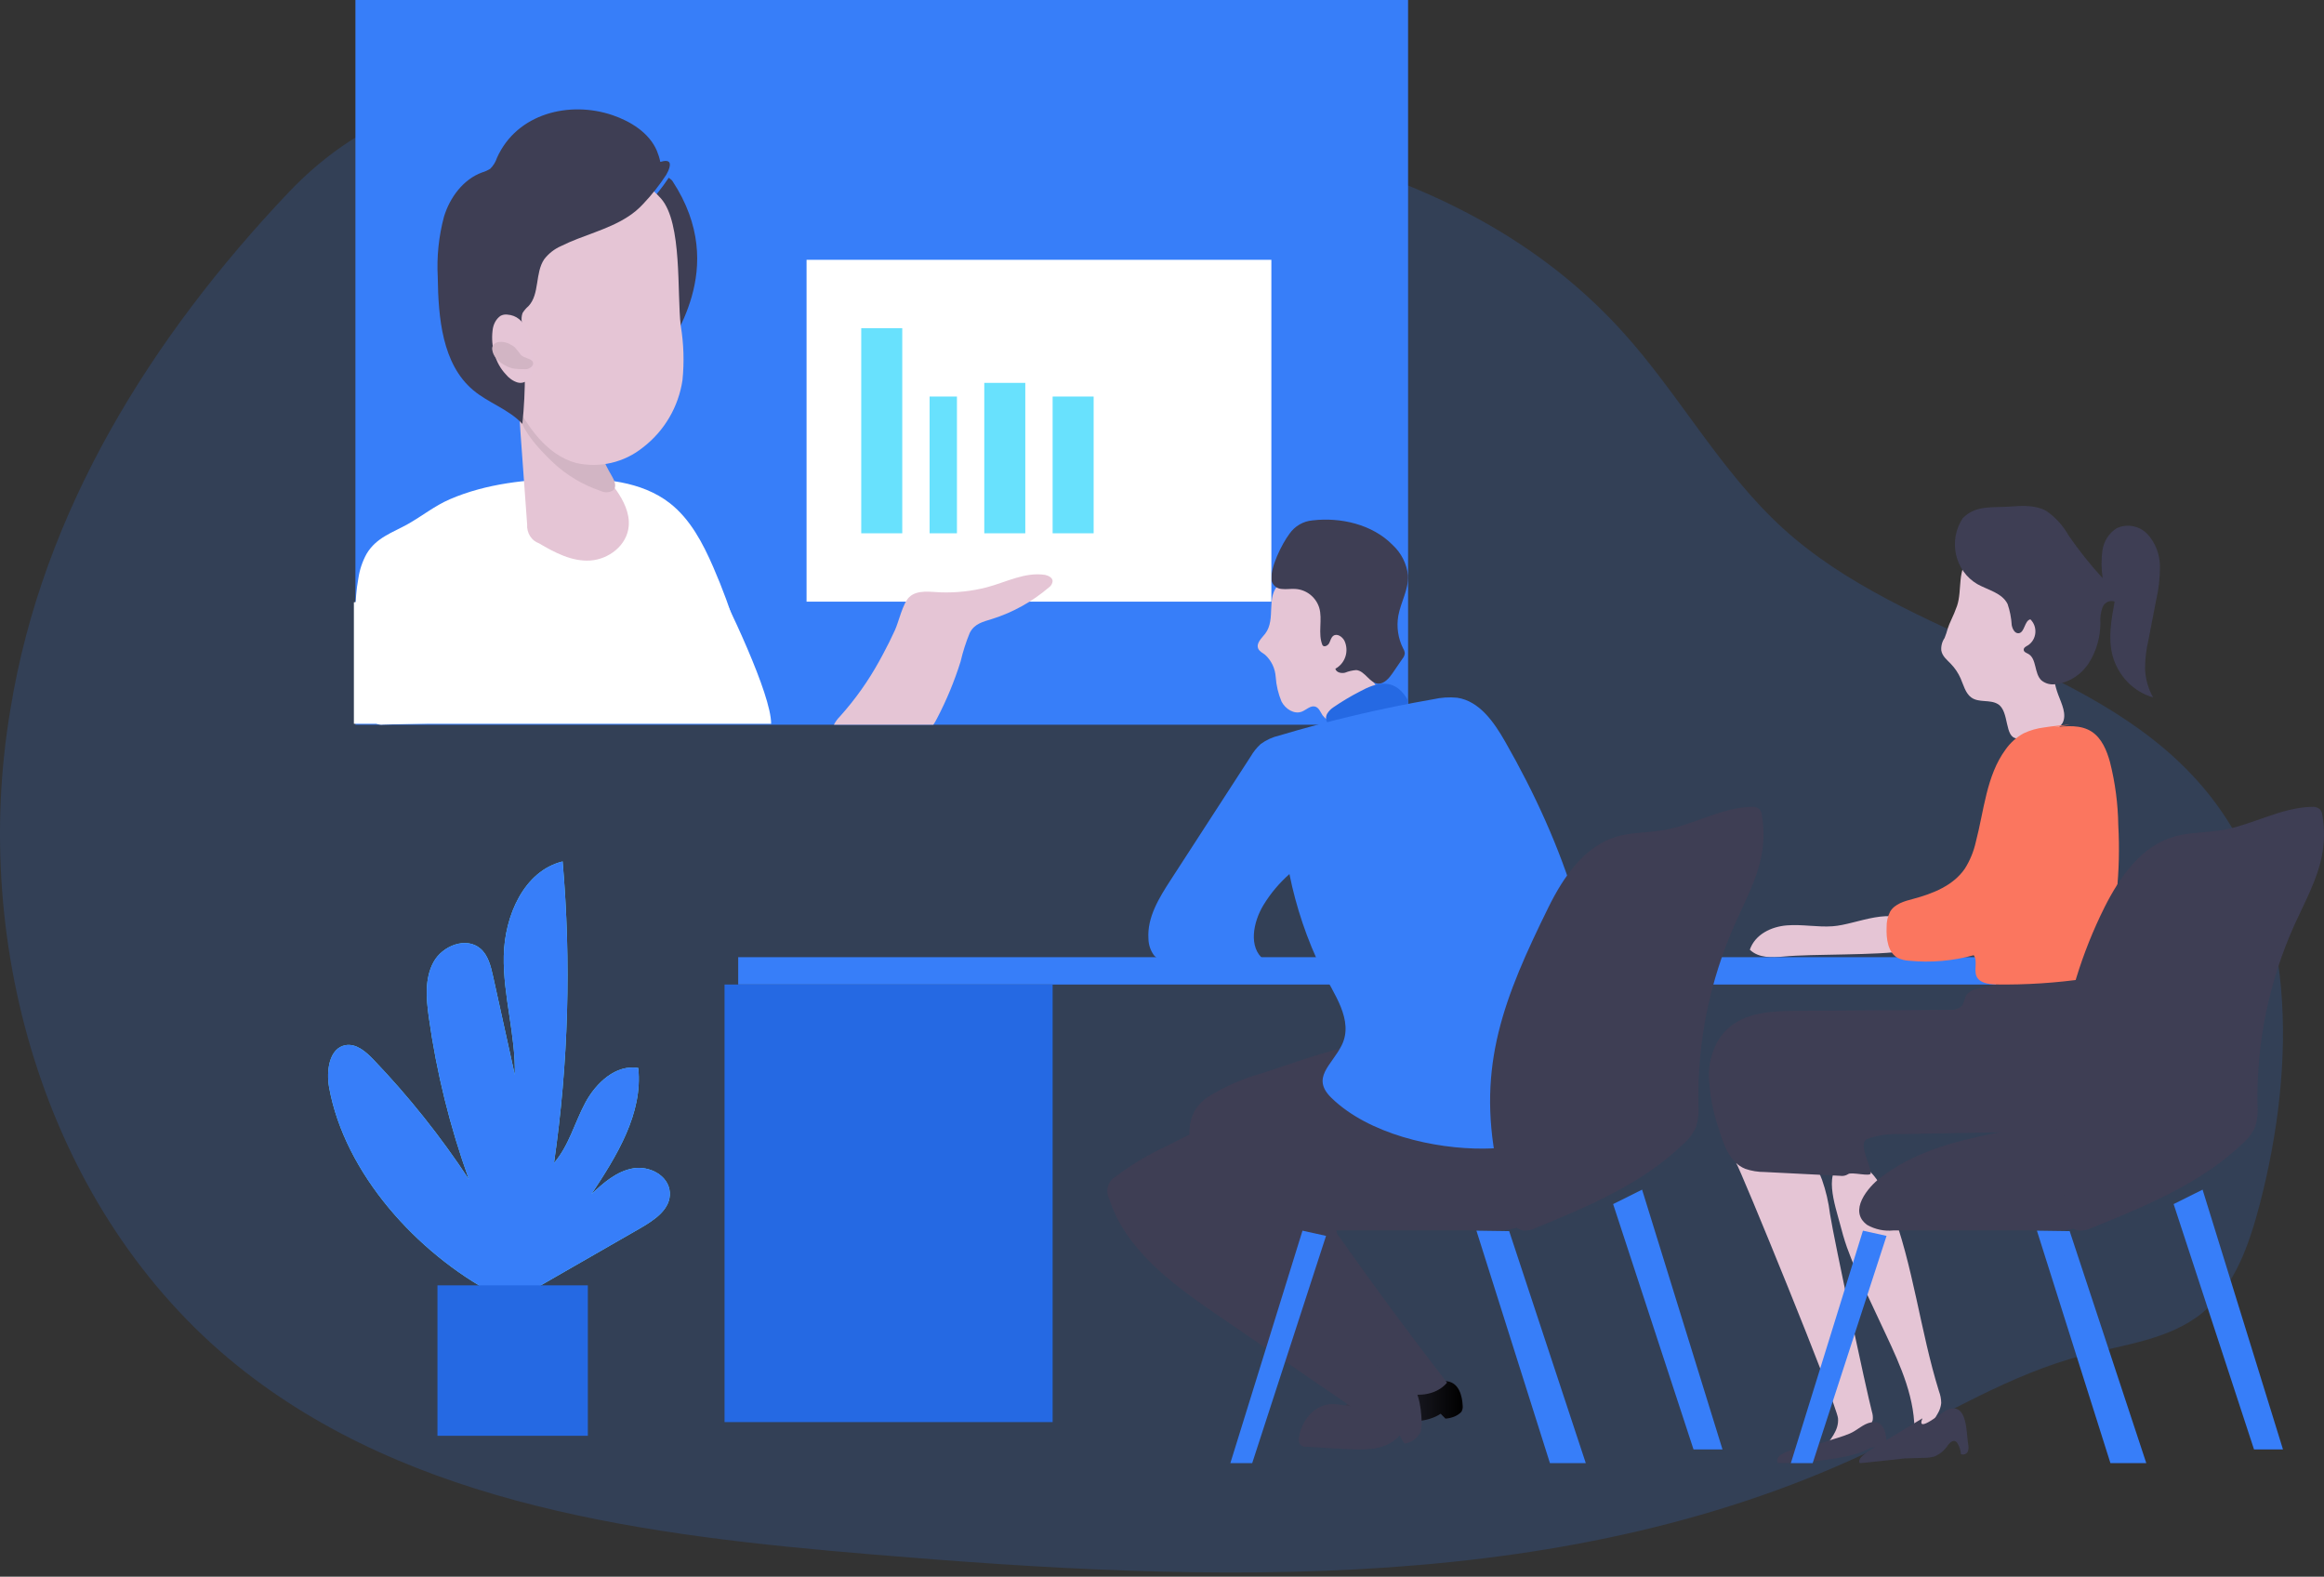 <?xml version="1.0" encoding="utf-8"?>
<svg width="230" height="156" viewBox="0 0 230 156" fill="none" xmlns="http://www.w3.org/2000/svg">
<rect x="0" y="0" width="230" height="156" fill="#333333" stroke="none"/>
<g clip-path="url(#clip0)">
<path opacity="0.18" d="M1.033 70.17C-2.984 93.824 4.763 119.961 23.402 135.057C40.708 149.045 64.188 151.957 86.341 153.802C120.023 156.625 155.495 157.943 185.915 143.182C192.562 139.966 198.958 135.977 206.109 134.108C210.201 133.03 214.627 132.573 217.913 129.937C221.199 127.301 222.59 123.136 223.654 119.112C227.209 105.399 227.402 89.513 218.521 78.488C208.085 65.531 188.826 63.486 176.507 52.322C170.257 46.651 166.188 38.983 160.511 32.745C142.807 13.256 113.533 11.001 87.265 10.075C66.001 9.337 44.058 2.677 28.524 19.073C15.03 33.313 4.219 50.494 1.033 70.17Z" fill="#377EF9"/>
<path d="M144.757 139.074C144.783 139.284 144.74 139.495 144.631 139.69C144.452 139.88 144.218 140.038 143.945 140.154C143.672 140.27 143.367 140.341 143.052 140.361L142.577 139.879C141.34 140.715 139.464 140.738 137.777 140.692C136.3 140.655 134.829 140.6 133.339 140.545C133.216 140.553 133.092 140.542 132.975 140.511C132.859 140.48 132.754 140.43 132.667 140.366C132.584 140.246 132.566 140.108 132.617 139.98C132.761 139.476 133.118 139.017 133.638 138.667C134.159 138.317 134.816 138.093 135.52 138.026C136.649 137.939 137.809 138.274 138.918 138.095C140.364 137.861 141.423 136.67 142.932 136.647C144.44 136.624 144.719 138.233 144.757 139.074Z" fill="#3E3E54"/>
<path d="M144.757 139.074C144.783 139.284 144.74 139.495 144.631 139.69C144.452 139.88 144.218 140.038 143.945 140.154C143.672 140.27 143.367 140.341 143.052 140.361L142.577 139.879C141.34 140.715 139.464 140.738 137.777 140.692C136.3 140.655 134.829 140.6 133.339 140.545C133.216 140.553 133.092 140.542 132.975 140.511C132.859 140.48 132.754 140.43 132.667 140.366C132.584 140.246 132.566 140.108 132.617 139.98C132.761 139.476 133.118 139.017 133.638 138.667C134.159 138.317 134.816 138.093 135.52 138.026C136.649 137.939 137.809 138.274 138.918 138.095C140.364 137.861 141.423 136.67 142.932 136.647C144.44 136.624 144.719 138.233 144.757 139.074Z" fill="url(#paint0_linear)"/>
<path d="M124.952 106.172C123.067 106.685 121.263 107.47 119.596 108.503C119.116 108.815 118.699 109.217 118.366 109.687C117.928 110.406 117.7 111.237 117.71 112.083C117.576 116.663 120.948 120.474 124.093 123.74L134.458 134.48C135.654 135.722 136.901 136.994 138.486 137.633C140.07 138.272 142.095 138.124 143.21 136.805C139.569 132.103 136.033 127.318 132.601 122.45C132.459 122.302 132.354 122.122 132.295 121.924C132.235 121.727 132.223 121.517 132.259 121.314C132.45 120.776 133.176 120.722 133.739 120.799C136.517 121 139.301 120.513 141.854 119.379C144.408 118.246 146.655 116.5 148.404 114.29C149.524 112.847 150.446 111.036 150.104 109.225C149.802 107.622 148.56 106.373 147.237 105.45C140.018 100.403 132.357 103.758 124.952 106.172Z" fill="#3E3E54"/>
<path d="M124.946 106.183C123.061 106.698 121.258 107.483 119.59 108.516C119.11 108.828 118.693 109.23 118.36 109.7C117.927 110.41 117.702 111.232 117.71 112.068C117.571 116.65 120.948 120.463 124.093 123.73L134.456 134.475C135.657 135.712 136.898 136.985 138.482 137.631C140.066 138.276 142.097 138.122 143.205 136.802C139.573 132.089 136.04 127.302 132.605 122.44C132.462 122.292 132.356 122.112 132.296 121.914C132.235 121.717 132.222 121.507 132.256 121.303C132.448 120.764 133.179 120.741 133.736 120.788C136.514 120.99 139.298 120.504 141.851 119.37C144.405 118.236 146.651 116.488 148.399 114.276C149.518 112.826 150.447 111.014 150.104 109.209C149.797 107.598 148.555 106.349 147.203 105.432C140.008 100.406 132.373 103.768 124.946 106.183Z" fill="url(#paint1_linear)"/>
<path d="M129.329 121.205C130.112 121.645 131.007 121.833 131.895 121.743H147.626C148.634 121.813 149.646 121.664 150.595 121.305C151.378 120.876 152.083 120.31 152.678 119.633C155.464 116.852 158.515 114.365 161.786 112.21C162.01 112.095 162.192 111.909 162.303 111.678C162.345 111.555 162.361 111.424 162.349 111.294C162.252 109.521 160.393 108.298 158.661 108.239C156.93 108.179 155.278 108.93 153.638 109.509C146.026 112.216 137.097 111.56 130.653 116.53C129.433 117.446 127.39 119.822 129.329 121.205Z" fill="#3E3E54"/>
<path d="M129.329 121.205C130.112 121.645 131.007 121.833 131.895 121.743H147.626C148.634 121.813 149.646 121.664 150.595 121.305C151.378 120.876 152.083 120.31 152.678 119.633C155.464 116.852 158.515 114.365 161.786 112.21C162.01 112.095 162.192 111.909 162.303 111.678C162.345 111.555 162.361 111.424 162.349 111.294C162.252 109.521 160.393 108.298 158.661 108.239C156.93 108.179 155.278 108.93 153.638 109.509C146.026 112.216 137.097 111.56 130.653 116.53C129.433 117.446 127.39 119.822 129.329 121.205Z" fill="url(#paint2_linear)"/>
<path d="M171.824 115.08C172.118 115.362 181.791 138.989 181.904 140.333C182.006 141.533 181.111 142.476 180.414 143.412C181.315 143.238 184.227 141.923 184.885 141.245C185.102 141.052 185.26 140.795 185.338 140.507C185.373 140.228 185.346 139.945 185.259 139.679C184.692 137.495 181.559 122.923 181.111 120.115C180.97 118.954 180.704 117.814 180.318 116.718C179.928 115.612 179.194 114.679 178.238 114.071C177.757 113.778 177.208 113.631 176.653 113.648C176.098 113.665 175.558 113.845 175.093 114.167C174.481 114.131 172.402 114.852 171.824 115.08Z" fill="#E5C5D5"/>
<path d="M187.118 119.388C189.36 125.21 190.032 131.671 191.899 137.666C192.038 138.03 192.112 138.422 192.118 138.819C192.081 139.181 191.968 139.528 191.789 139.829C191.246 140.844 190.427 141.628 189.459 142.059C189.621 138.473 188.098 135.143 186.623 131.999L184.663 127.815C183.963 126.39 183.337 124.919 182.786 123.41C182.515 122.639 182.291 121.844 182.087 121.049C181.655 119.388 180.252 115.485 182.697 115.037C184.923 114.648 186.367 117.439 187.118 119.388Z" fill="url(#paint3_linear)"/>
<path d="M181.388 91.645C179.878 91.759 178.362 91.434 176.829 91.56C175.296 91.687 173.701 92.444 173.176 93.965C174.037 94.8 175.353 94.758 176.516 94.644C179.365 94.362 185.759 94.554 188.614 94.073C189.754 93.887 187.36 93.111 188.392 92.618C188.622 92.538 188.832 92.405 189.008 92.229C189.184 92.054 189.322 91.84 189.412 91.603C187.309 89.516 183.816 91.47 181.388 91.645Z" fill="url(#paint4_linear)"/>
<path d="M209.179 94.706L209.679 106.351C209.734 107.548 209.765 108.814 209.124 109.82C207.99 111.648 205.356 111.896 203.124 111.937L188.039 112.208C186.945 112.158 185.852 112.318 184.825 112.677C183.831 113.099 185.081 115.047 185.142 116.082C185.142 116.47 183.203 115.909 182.898 116.175C182.665 116.326 182.378 116.384 182.1 116.337L174.642 115.961C173.985 115.964 173.333 115.856 172.715 115.643C171.221 115.03 170.618 113.365 170.166 111.885C169.546 110.137 169.193 108.315 169.118 106.473C169.118 104.634 169.788 102.714 171.276 101.535C173.063 100.112 175.599 100.025 177.929 100.014L192.85 99.915C193.075 99.942 193.304 99.925 193.522 99.866C193.74 99.806 193.943 99.705 194.118 99.569C194.423 99.239 194.392 98.73 194.661 98.377C194.967 98.054 195.388 97.849 195.844 97.799L204.228 96.036C205.098 95.789 206.014 95.73 206.911 95.862C207.355 95.937 207.762 96.147 208.07 96.46C208.377 96.772 208.57 97.171 208.618 97.597" fill="#3E3E54"/>
<path d="M126.191 107.97L115.283 113.484C113.578 114.271 111.963 115.242 110.463 116.378C110.083 116.582 109.798 116.927 109.667 117.341C109.536 117.755 109.57 118.204 109.762 118.593C111.419 123.732 116.134 127.13 120.555 130.159L125.902 133.821L134.794 139.909C135.443 140.354 136.173 140.817 136.943 140.682C138.061 140.495 138.623 139.094 138.345 137.981C138.067 136.868 137.221 136.018 136.41 135.221L128.167 127.095C126.203 125.161 124.204 123.181 122.953 120.72C128.879 118.376 135.35 117.954 141.566 116.566C143.075 116.328 144.512 115.751 145.772 114.878C146.971 113.935 147.776 112.324 147.359 110.841C146.946 109.744 146.168 108.826 145.158 108.246C143.627 107.13 141.824 106.458 139.944 106.3C138.681 106.23 137.424 106.488 136.167 106.418C135.049 106.353 134.273 105.726 133.27 105.574C130.994 105.228 128.149 106.98 126.191 107.97Z" fill="#3E3E54"/>
<path d="M197.529 94.706H73.059V97.412H197.529V94.706Z" fill="#377EF9"/>
<path d="M139.353 0H35.176V71.706H139.353V0Z" fill="#377EF9"/>
<path d="M65.978 35.177C65.428 34.577 67.52 34.961 67.187 34.241C65.452 30.775 64.944 26.787 63.106 23.375C62.816 22.841 62.501 22.326 62.235 21.786C62.832 21.422 63.377 20.98 63.856 20.473C64.718 19.583 65.497 18.618 66.184 17.588C66.286 17.69 66.456 17.762 66.552 17.912C72.363 26.763 66.008 33.815 65.978 35.177Z" fill="#3E3E54"/>
<path d="M56.057 47.36C59.632 47.301 63.467 47.587 66.293 49.786C68.319 51.369 69.56 53.743 70.587 56.105C72.425 60.328 73.769 64.751 74.591 69.284C74.673 69.726 76.094 70.593 75.694 70.797C75.555 70.867 73.483 71.053 73.326 71.059C61.355 71.431 49.889 71.326 37.929 71.693C37.671 71.732 37.407 71.683 37.181 71.553C36.979 71.363 36.851 71.108 36.821 70.832C35.712 66.346 34.645 61.731 35.469 57.205C35.594 56.359 35.869 55.544 36.281 54.796C37.245 53.178 38.84 52.707 40.378 51.846C41.788 51.049 43.007 50.054 44.51 49.402C48.13 47.837 52.152 47.424 56.057 47.36Z" fill="white"/>
<path d="M51.802 38.053C51.285 39.536 51.391 41.178 51.508 42.759L52.169 51.879C52.142 52.29 52.242 52.698 52.454 53.038C52.666 53.378 52.977 53.63 53.335 53.752C54.913 54.688 56.618 55.576 58.413 55.46C60.207 55.345 62.057 53.995 62.224 52.043C62.329 50.754 61.712 49.532 60.996 48.505C60.279 47.477 59.429 46.529 58.952 45.349C58.168 43.397 58.513 41.16 58.363 39.038C58.342 38.015 58.048 37.022 57.518 36.18C55.902 33.93 52.569 35.864 51.802 38.053Z" fill="url(#paint5_linear)"/>
<path d="M54.741 45.768C56.07 47.019 57.674 47.975 59.437 48.568C59.631 48.667 59.849 48.715 60.069 48.705C60.289 48.695 60.502 48.628 60.685 48.511C61.086 48.136 60.797 47.499 60.514 47.03C59.785 45.809 59.26 44.488 58.958 43.113C58.88 42.439 58.627 41.795 58.222 41.238C57.982 40.999 57.702 40.799 57.394 40.645C56.081 39.92 52.54 38.145 51.555 40.182C50.74 41.826 53.617 44.712 54.741 45.768Z" fill="#D2B5C4"/>
<path d="M125.22 62.689C124.864 63.147 124.301 63.633 124.519 64.167C124.64 64.455 124.956 64.596 125.202 64.784C125.82 65.346 126.198 66.134 126.253 66.978C126.311 67.814 126.505 68.635 126.827 69.407C127.206 70.146 128.078 70.709 128.842 70.41C129.295 70.228 129.714 69.765 130.179 69.917C130.535 70.034 130.684 70.457 130.891 70.774C131.176 71.139 131.556 71.415 131.988 71.568C132.419 71.722 132.885 71.747 133.33 71.642C134.217 71.417 135.053 71.019 135.792 70.469C136.118 70.297 136.388 70.032 136.567 69.706C136.674 69.397 136.674 69.059 136.567 68.75C136.309 67.793 135.586 67.054 134.983 66.268C133.865 64.805 133.114 63.085 132.796 61.257C132.578 59.984 132.521 58.558 131.648 57.643C130.449 56.399 127.854 56.669 126.614 57.796C125.225 58.993 126.327 61.234 125.22 62.689Z" fill="url(#paint6_linear)"/>
<path d="M125.841 57.455C125.901 57.68 126.029 57.88 126.208 58.026C126.387 58.173 126.607 58.259 126.837 58.272C127.294 58.331 127.756 58.236 128.213 58.272C128.742 58.308 129.248 58.503 129.666 58.832C130.083 59.161 130.394 59.609 130.557 60.119C130.914 61.302 130.398 62.687 130.885 63.842C131.049 64.066 131.418 63.883 131.547 63.634C131.675 63.386 131.728 63.078 131.951 62.912C132.32 62.64 132.847 62.989 133.058 63.404C133.285 63.894 133.319 64.453 133.151 64.967C132.983 65.481 132.627 65.91 132.156 66.167C132.249 66.54 132.742 66.647 133.111 66.558C133.466 66.415 133.842 66.327 134.224 66.298C135.096 66.375 135.542 67.606 136.414 67.647C137 67.647 137.463 67.115 137.809 66.617L138.81 65.155C138.932 65.012 139.007 64.834 139.027 64.646C139.015 64.476 138.961 64.311 138.869 64.167C138.362 63.166 138.193 62.025 138.388 60.918C138.635 59.568 139.414 58.313 139.349 56.94C139.22 55.781 138.679 54.708 137.826 53.922C135.829 51.88 132.671 51.158 129.895 51.489C129.44 51.528 129 51.667 128.605 51.898C128.211 52.128 127.871 52.443 127.61 52.821C126.86 53.821 125.665 56.206 125.841 57.455Z" fill="#3E3E54"/>
<path d="M134.547 68.436C133.658 68.895 132.801 69.407 131.982 69.969C131.727 70.132 131.514 70.347 131.36 70.596C131.278 70.733 131.235 70.887 131.235 71.043C131.235 71.2 131.278 71.353 131.36 71.49C131.645 71.868 132.182 71.671 132.594 71.49C134.485 70.57 136.593 70.309 138.615 70.128C138.758 70.135 138.899 70.105 139.025 70.041C139.15 69.978 139.253 69.882 139.323 69.766C139.359 69.633 139.362 69.493 139.334 69.358C139.305 69.223 139.245 69.096 139.158 68.984C137.889 67.053 136.193 67.532 134.547 68.436Z" fill="#2569E3"/>
<path d="M130.839 96.009C129.361 92.986 128.277 89.784 127.611 86.483C126.609 87.367 125.745 88.396 125.047 89.538C124.018 91.231 123.524 93.741 125.088 94.949C122.291 95.807 119.337 96.01 116.451 95.541C115.627 95.482 114.848 95.139 114.246 94.57C113.87 94.082 113.663 93.483 113.658 92.865C113.522 90.763 114.71 88.833 115.857 87.069L123.777 74.849C124.043 74.388 124.378 73.971 124.771 73.612C125.323 73.209 125.951 72.923 126.617 72.771C131.625 71.274 136.716 70.076 141.863 69.183C142.635 69.008 143.429 68.958 144.215 69.035C146.414 69.361 147.861 71.451 148.966 73.387C154.764 83.511 158.874 95.002 158.227 106.672C158.218 107.302 158.119 107.928 157.933 108.531C157.552 109.437 156.932 110.222 156.14 110.798C153.553 112.853 150.148 113.616 146.855 113.646C141.94 113.693 135.454 112.201 131.785 108.643C129.71 106.636 131.785 105.422 132.779 103.433C134.031 100.929 131.95 98.282 130.839 96.009Z" fill="#377EF9"/>
<path d="M148.112 115.158C146.172 105.405 148.851 98.697 153.245 89.771C154.723 86.772 156.801 83.715 160.006 82.774C161.489 82.335 163.071 82.404 164.596 82.144C167.563 81.641 170.294 79.914 173.302 79.833C173.447 79.814 173.594 79.824 173.735 79.863C173.876 79.901 174.008 79.968 174.122 80.058C174.274 80.237 174.363 80.46 174.376 80.694C174.595 82.003 174.579 83.341 174.33 84.646C173.88 87.038 172.685 89.21 171.697 91.435C169.208 97.039 167.974 103.121 168.083 109.253C168.153 110.002 168.078 110.757 167.864 111.478C167.566 112.145 167.124 112.737 166.57 113.211C162.529 117.117 157.205 119.347 152.009 121.491C151.626 121.687 151.198 121.781 150.768 121.762C150.488 121.695 150.226 121.572 149.995 121.4C149.765 121.228 149.572 121.011 149.428 120.763C148.27 119.125 147.797 117.099 148.112 115.118" fill="#3E3E54"/>
<path d="M148.112 115.158C146.172 105.405 148.851 98.697 153.245 89.771C154.723 86.772 156.801 83.715 160.006 82.774C161.489 82.335 163.071 82.404 164.596 82.144C167.563 81.641 170.294 79.914 173.302 79.833C173.447 79.814 173.594 79.824 173.735 79.863C173.876 79.901 174.008 79.968 174.122 80.058C174.274 80.237 174.363 80.46 174.376 80.694C174.595 82.003 174.579 83.341 174.33 84.646C173.88 87.038 172.685 89.21 171.697 91.435C169.208 97.039 167.974 103.121 168.083 109.253C168.153 110.002 168.078 110.757 167.864 111.478C167.566 112.145 167.124 112.737 166.57 113.211C162.529 117.117 157.205 119.347 152.009 121.491C151.626 121.687 151.198 121.781 150.768 121.762C150.488 121.695 150.226 121.572 149.995 121.4C149.765 121.228 149.572 121.011 149.428 120.763C148.27 119.125 147.797 117.099 148.112 115.118" fill="url(#paint7_linear)"/>
<path d="M128.904 121.765L121.765 144.765H123.928L131.235 122.281L128.904 121.765Z" fill="#377EF9"/>
<path d="M146.118 121.765L153.393 144.765H156.941L149.359 121.811L146.118 121.765Z" fill="#377EF9"/>
<path d="M162.513 117.706L170.471 143.412H167.604L159.647 119.135L162.513 117.706Z" fill="#377EF9"/>
<path d="M67.374 32.236C67.668 34.011 67.725 35.818 67.544 37.608C67.151 40.251 65.751 42.639 63.637 44.266C62.72 45.006 61.648 45.53 60.501 45.797C59.354 46.064 58.162 46.068 57.014 45.809C54.036 44.986 52.153 42.15 50.718 39.364C49.139 36.315 47.789 33.059 47.437 29.608C47.085 26.157 47.82 22.529 50.026 19.889C50.964 18.765 52.133 17.858 53.452 17.227C54.771 16.597 56.21 16.259 57.67 16.237C59.131 16.214 60.58 16.507 61.918 17.096C63.256 17.686 64.451 18.557 65.424 19.651C67.544 22.072 66.985 29.035 67.374 32.236Z" fill="url(#paint8_linear)"/>
<path d="M65.937 17.293C65.267 18.318 64.508 19.278 63.668 20.162C63.207 20.667 62.681 21.106 62.105 21.468C60.105 22.756 57.621 23.293 55.522 24.348C54.87 24.633 54.299 25.08 53.86 25.648C52.933 27.014 53.428 29.101 52.297 30.294C52.07 30.489 51.873 30.718 51.714 30.974C51.611 31.273 51.588 31.594 51.65 31.904C52.03 35.238 52.045 38.604 51.697 41.941C50.344 40.486 48.338 39.878 46.821 38.596C43.766 36.025 43.375 31.439 43.323 27.402C43.213 25.393 43.422 23.379 43.941 21.438C44.524 19.524 45.853 17.741 47.708 17.061C47.993 16.979 48.266 16.857 48.518 16.697C48.822 16.397 49.05 16.027 49.183 15.618C51.16 11.198 56.385 9.952 60.624 11.395C62.374 11.992 64.24 13.113 65.01 14.92C65.157 15.273 65.271 15.641 65.348 16.017C65.785 15.886 66.135 15.874 66.252 16.089C66.368 16.303 66.24 16.775 65.937 17.293Z" fill="#3E3E54"/>
<path d="M125.824 25.706H79.823V59.529H125.824V25.706Z" fill="white"/>
<path d="M104.176 57.496C104.162 57.627 104.12 57.753 104.053 57.863C103.985 57.974 103.895 58.067 103.788 58.135C102.142 59.537 100.253 60.587 98.226 61.228C97.278 61.528 96.453 61.688 95.973 62.621C95.596 63.536 95.294 64.482 95.068 65.451C94.459 67.394 93.68 69.274 92.743 71.067C92.627 71.29 92.506 71.514 92.372 71.706H82.529C82.687 71.396 82.892 71.115 83.136 70.875C84.621 69.224 85.919 67.397 87.004 65.432C87.138 65.195 87.266 64.959 87.393 64.716C87.812 63.943 88.201 63.151 88.571 62.346C88.942 61.541 89.342 59.675 89.998 59.068C90.799 58.314 92.141 58.583 93.107 58.608C94.631 58.659 96.155 58.494 97.637 58.116C99.568 57.605 101.468 56.564 103.442 56.883C103.757 56.96 104.158 57.139 104.176 57.496Z" fill="url(#paint9_linear)"/>
<path d="M89.294 32.471H85.235V52.765H89.294V32.471Z" fill="#68E1FD"/>
<path d="M94.706 39.235H92V52.765H94.706V39.235Z" fill="#68E1FD"/>
<path d="M101.471 37.882H97.412V52.765H101.471V37.882Z" fill="#68E1FD"/>
<path d="M108.235 39.235H104.176V52.765H108.235V39.235Z" fill="#68E1FD"/>
<path d="M193.077 61.403C192.96 61.652 192.856 61.909 192.768 62.172C192.68 62.499 192.574 62.819 192.448 63.13C192.205 63.481 192.089 63.917 192.124 64.355C192.226 64.947 192.703 65.296 193.082 65.698C193.475 66.105 193.798 66.586 194.035 67.118C194.328 67.793 194.517 68.591 195.086 69.005C195.844 69.562 196.922 69.183 197.723 69.662C198.893 70.36 198.335 73.029 199.635 73.058C200.742 73.071 201.842 72.871 202.885 72.467C203.39 72.327 203.832 71.993 204.13 71.526C204.564 70.674 204.038 69.644 203.697 68.739C202.294 65.035 204.033 60.427 202.175 56.971C201.545 55.815 200.572 54.928 199.419 54.457C198.688 54.147 197.896 54.047 197.12 54.166C196.343 54.285 195.608 54.62 194.983 55.137C193.64 56.321 194.225 58.344 193.683 59.947C193.506 60.445 193.304 60.931 193.077 61.403Z" fill="url(#paint10_linear)"/>
<path d="M194.249 51.272C193.903 51.788 193.665 52.375 193.55 52.993C193.435 53.611 193.445 54.247 193.58 54.861C193.715 55.475 193.972 56.053 194.334 56.557C194.696 57.061 195.156 57.481 195.683 57.789C196.735 58.382 198.118 58.649 198.681 59.751C198.915 60.43 199.055 61.14 199.096 61.86C199.17 62.239 199.398 62.684 199.774 62.654C200.388 62.601 200.343 61.41 200.94 61.279C201.116 61.449 201.252 61.659 201.338 61.893C201.423 62.127 201.455 62.378 201.432 62.627C201.409 62.876 201.331 63.116 201.204 63.328C201.077 63.54 200.905 63.719 200.701 63.851C200.513 63.958 200.269 64.076 200.28 64.295C200.291 64.515 200.547 64.598 200.735 64.698C201.583 65.172 201.304 66.618 202.027 67.311C202.218 67.468 202.437 67.583 202.672 67.649C202.906 67.715 203.151 67.731 203.392 67.697C204.063 67.623 204.71 67.396 205.287 67.032C205.864 66.669 206.357 66.177 206.732 65.593C207.478 64.415 207.874 63.034 207.87 61.623C207.833 61.11 207.903 60.595 208.075 60.112C208.163 59.87 208.338 59.673 208.563 59.563C208.788 59.452 209.045 59.437 209.281 59.52C208.951 61.297 208.621 63.116 209.07 64.852C209.339 65.846 209.851 66.75 210.555 67.477C211.259 68.203 212.131 68.728 213.087 69C212.601 68.141 212.327 67.17 212.291 66.174C212.293 65.221 212.404 64.273 212.621 63.347L213.377 59.431C213.644 58.309 213.774 57.156 213.764 56C213.751 54.83 213.314 53.709 212.541 52.86C212.149 52.448 211.646 52.171 211.099 52.065C210.552 51.959 209.987 52.029 209.48 52.267C209.102 52.504 208.78 52.825 208.536 53.207C208.292 53.589 208.132 54.023 208.069 54.477C207.948 55.384 207.957 56.305 208.097 57.209C206.876 55.885 205.749 54.471 204.723 52.978C204.175 52.004 203.42 51.173 202.516 50.549C201.435 49.956 200.138 50.027 198.914 50.122C197.208 50.253 195.535 49.939 194.249 51.272Z" fill="#3E3E54"/>
<path d="M204.866 71.706C204.004 71.752 203.137 71.844 202.286 71.977C201.591 72.062 200.914 72.257 200.276 72.555C199.568 72.941 198.955 73.49 198.485 74.16C196.582 76.748 196.358 80.195 195.535 83.331C195.327 84.254 194.965 85.134 194.466 85.93C193.313 87.628 191.281 88.419 189.339 88.939C188.477 89.164 187.525 89.424 187.061 90.198C186.819 90.671 186.699 91.2 186.714 91.734C186.663 92.889 186.842 94.263 187.833 94.789C188.175 94.944 188.541 95.034 188.913 95.055C191.068 95.268 193.242 95.084 195.334 94.512C195.742 95.089 195.334 95.938 195.608 96.591C195.882 97.243 196.772 97.388 197.494 97.405C200.49 97.451 203.484 97.258 206.451 96.828C206.779 96.801 207.099 96.707 207.391 96.55C207.834 96.186 208.136 95.669 208.242 95.095C209.418 90.721 209.891 86.177 209.641 81.645C209.61 79.535 209.334 77.438 208.818 75.396C208.499 74.241 208.001 73.046 207.022 72.399C205.936 71.688 204.542 71.821 203.26 71.96" fill="#FB765F"/>
<path d="M186.686 143.716C186.686 143.927 186.597 144.202 186.305 144.215C186.013 144.228 185.876 143.974 185.858 143.785C185.84 143.595 185.858 143.332 185.602 143.229C185.346 143.126 185.007 143.311 184.721 143.453C182.971 144.37 178.137 144.801 175.953 144.762C175.28 143.449 179.626 143.039 180.626 142.665C181.429 142.376 182.293 142.169 183.066 141.838C183.84 141.506 184.382 140.882 185.168 140.735C186.942 140.404 186.704 142.979 186.686 143.716Z" fill="#3E3E54"/>
<path d="M194.781 142.877C194.847 143.12 194.836 143.375 194.751 143.614C194.726 143.672 194.689 143.724 194.641 143.769C194.593 143.813 194.536 143.849 194.473 143.874C194.41 143.898 194.342 143.912 194.274 143.913C194.205 143.914 194.136 143.903 194.072 143.88C194.042 143.517 193.933 143.164 193.752 142.839C193.705 142.744 193.63 142.663 193.534 142.605C193.261 142.475 192.965 142.741 192.789 142.974C192.487 143.461 192.026 143.854 191.469 144.102C191.123 144.201 190.761 144.248 190.398 144.243L188.527 144.297C188.466 144.297 184.132 144.791 184.077 144.764C184.023 144.737 183.696 144.368 184.973 143.549C185.906 142.953 190.258 140.333 190.258 140.333C189.586 141.96 192.256 139.656 192.759 139.466C194.744 138.734 194.587 141.76 194.781 142.877Z" fill="#3E3E54"/>
<path d="M104.176 97.412H71.706V140.706H104.176V97.412Z" fill="#2569E3"/>
<path d="M32.574 107.601C32.274 105.951 32.574 103.695 34.201 103.412C35.265 103.229 36.217 104.06 36.963 104.844C40.463 108.498 43.624 112.464 46.407 116.692C44.531 111.489 43.2 106.104 42.435 100.625C42.182 98.799 42.017 96.825 42.899 95.199C43.78 93.573 46.131 92.653 47.535 93.849C48.311 94.509 48.57 95.582 48.793 96.577L50.95 106.352C51.038 102.399 49.775 98.51 49.857 94.568C49.939 90.626 51.843 86.172 55.681 85.235C56.544 95.179 56.258 105.189 54.828 115.066C56.298 113.375 56.862 111.101 57.92 109.121C58.977 107.142 60.958 105.292 63.167 105.669C63.644 110.182 61.034 114.371 58.531 118.154C59.706 117.046 61.017 115.891 62.644 115.602C64.272 115.314 66.17 116.304 66.288 117.959C66.406 119.615 64.801 120.687 63.414 121.494L52.19 127.94C51.737 128.243 51.223 128.444 50.685 128.529C50.041 128.532 49.409 128.35 48.864 128.005C41.294 123.981 34.125 116.139 32.574 107.601Z" fill="#68E1FD"/>
<path d="M32.574 107.601C32.274 105.951 32.574 103.695 34.201 103.412C35.265 103.229 36.217 104.06 36.963 104.844C40.463 108.498 43.624 112.464 46.407 116.692C44.531 111.489 43.2 106.104 42.435 100.625C42.182 98.799 42.017 96.825 42.899 95.199C43.78 93.573 46.131 92.653 47.535 93.849C48.311 94.509 48.57 95.582 48.793 96.577L50.95 106.352C51.038 102.399 49.775 98.51 49.857 94.568C49.939 90.626 51.843 86.172 55.681 85.235C56.544 95.179 56.258 105.189 54.828 115.066C56.298 113.375 56.862 111.101 57.92 109.121C58.977 107.142 60.958 105.292 63.167 105.669C63.644 110.182 61.034 114.371 58.531 118.154C59.706 117.046 61.017 115.891 62.644 115.602C64.272 115.314 66.17 116.304 66.288 117.959C66.406 119.615 64.801 120.687 63.414 121.494L52.19 127.94C51.737 128.243 51.223 128.444 50.685 128.529C50.041 128.532 49.409 128.35 48.864 128.005C41.294 123.981 34.125 116.139 32.574 107.601Z" fill="url(#paint11_linear)"/>
<path d="M58.177 127.176H43.294V142.059H58.177V127.176Z" fill="#2569E3"/>
<path d="M50.183 31.124C49.971 31.101 49.758 31.14 49.56 31.236C49.341 31.378 49.153 31.585 49.011 31.839C48.87 32.093 48.78 32.387 48.749 32.695C48.652 33.494 48.72 34.311 48.946 35.068C49.172 35.824 49.548 36.495 50.039 37.015C50.368 37.422 50.778 37.709 51.226 37.844C51.451 37.907 51.685 37.892 51.904 37.803C52.124 37.713 52.32 37.55 52.472 37.333C52.735 36.783 52.825 36.129 52.724 35.5C52.576 33.462 52.111 31.248 50.183 31.124Z" fill="#E5C5D6"/>
<path d="M51.559 35.125C51.371 34.857 51.158 34.595 50.922 34.34C50.789 34.235 50.635 34.139 50.463 34.055C50.328 33.971 50.16 33.907 49.972 33.868C49.784 33.828 49.582 33.815 49.383 33.829C49.252 33.853 49.133 33.894 49.034 33.948C48.935 34.002 48.86 34.069 48.813 34.142C48.716 34.296 48.684 34.461 48.72 34.624C48.797 35.235 49.291 35.806 50.097 36.214C50.278 36.309 50.484 36.387 50.709 36.445C51.057 36.509 51.424 36.535 51.789 36.522C51.916 36.532 52.045 36.532 52.172 36.522C52.409 36.45 52.593 36.332 52.69 36.19C52.786 36.047 52.79 35.89 52.699 35.746C52.478 35.453 51.831 35.414 51.559 35.125Z" fill="#D2B5C4"/>
<path d="M184.802 121.204C185.585 121.645 186.48 121.833 187.37 121.743H203.11C204.119 121.813 205.132 121.664 206.081 121.305C206.865 120.873 207.572 120.306 208.171 119.629C210.956 116.842 214.007 114.351 217.279 112.193C217.493 112.083 217.667 111.904 217.774 111.684C217.815 111.561 217.831 111.43 217.82 111.299C217.722 109.523 215.863 108.298 214.13 108.239C212.397 108.179 210.744 108.931 209.103 109.511C201.487 112.223 192.551 111.566 186.074 116.545C184.905 117.439 182.862 119.819 184.802 121.204Z" fill="#3E3E54"/>
<path d="M204.388 118.839C202.414 108.993 203.78 98.784 208.277 89.771C209.785 86.772 211.907 83.715 215.177 82.774C216.691 82.335 218.306 82.404 219.862 82.144C222.891 81.641 225.678 79.914 228.748 79.833C228.896 79.814 229.046 79.824 229.189 79.863C229.333 79.901 229.467 79.968 229.585 80.058C229.739 80.237 229.83 80.46 229.844 80.694C230.067 82.003 230.051 83.341 229.797 84.646C229.337 87.038 228.117 89.21 227.11 91.435C224.572 97.04 223.313 103.121 223.421 109.253C223.492 110.002 223.416 110.757 223.197 111.478C222.893 112.145 222.443 112.737 221.877 113.211C217.752 117.117 212.319 119.347 207.016 121.491C206.624 121.687 206.188 121.781 205.749 121.762C205.464 121.695 205.196 121.572 204.961 121.4C204.726 121.228 204.529 121.011 204.382 120.763C203.199 119.125 202.717 117.099 203.038 115.118" fill="#3E3E54"/>
<path d="M204.388 118.839C202.414 108.993 203.78 98.784 208.277 89.771C209.785 86.772 211.907 83.715 215.177 82.774C216.691 82.335 218.306 82.404 219.862 82.144C222.891 81.641 225.678 79.914 228.748 79.833C228.896 79.814 229.046 79.824 229.189 79.863C229.333 79.901 229.467 79.968 229.585 80.058C229.739 80.237 229.83 80.46 229.844 80.694C230.067 82.003 230.051 83.341 229.797 84.646C229.337 87.038 228.117 89.21 227.11 91.435C224.572 97.04 223.313 103.121 223.421 109.253C223.492 110.002 223.416 110.757 223.197 111.478C222.893 112.145 222.443 112.737 221.877 113.211C217.752 117.117 212.319 119.347 207.016 121.491C206.624 121.687 206.188 121.781 205.749 121.762C205.464 121.695 205.196 121.572 204.961 121.4C204.726 121.228 204.529 121.011 204.382 120.763C203.199 119.125 202.717 117.099 203.038 115.118" fill="url(#paint12_linear)"/>
<path d="M184.371 121.765L177.235 144.765H179.397L186.706 122.281L184.371 121.765Z" fill="#377EF9"/>
<path d="M201.588 121.765L208.863 144.765H212.412L204.83 121.811L201.588 121.765Z" fill="#377EF9"/>
<path d="M217.984 117.706L225.941 143.412H223.075L215.118 119.135L217.984 117.706Z" fill="#377EF9"/>
<path d="M140.699 140.69C140.723 141.041 140.682 141.394 140.579 141.723C140.398 142.037 140.163 142.3 139.889 142.492C139.615 142.683 139.31 142.8 138.994 142.833L138.519 142.029C137.289 143.423 135.407 143.461 133.721 143.392C132.242 143.321 130.763 143.239 129.285 143.147C129.161 143.163 129.035 143.143 128.919 143.09C128.802 143.037 128.697 142.952 128.613 142.841C128.527 142.643 128.506 142.413 128.556 142.198C128.7 141.359 129.057 140.596 129.578 140.014C130.098 139.433 130.755 139.061 131.458 138.952C132.587 138.799 133.746 139.358 134.856 139.059C136.301 138.669 137.391 136.686 138.867 136.647C140.344 136.609 140.661 139.296 140.699 140.69Z" fill="#3E3E54"/>
<path d="M35.023 59.591V71.614H76.318C76.318 68.686 72.136 59.94 70.045 55.932L35.023 59.591Z" fill="white"/>
</g>
<defs>
<linearGradient id="paint0_linear" x1="132.604" y1="138.674" x2="144.757" y2="138.674" gradientUnits="userSpaceOnUse">
<stop stop-opacity="0"/>
<stop offset="0.99"/>
</linearGradient>
<linearGradient id="paint1_linear" x1="7484.31" y1="9735.9" x2="9301.69" y2="9735.9" gradientUnits="userSpaceOnUse">
<stop stop-opacity="0"/>
<stop offset="0.99"/>
</linearGradient>
<linearGradient id="paint2_linear" x1="8425.44" y1="3687.98" x2="10412.2" y2="3687.98" gradientUnits="userSpaceOnUse">
<stop stop-opacity="0"/>
<stop offset="0.99"/>
</linearGradient>
<linearGradient id="paint3_linear" x1="3801.87" y1="7901.45" x2="4026.57" y2="7901.45" gradientUnits="userSpaceOnUse">
<stop stop-color="#E5C5D5"/>
<stop offset="0.42" stop-color="#EAD4D1"/>
<stop offset="1" stop-color="#F0E9CB"/>
</linearGradient>
<linearGradient id="paint4_linear" x1="5389.58" y1="1013.26" x2="5852.12" y2="1013.26" gradientUnits="userSpaceOnUse">
<stop stop-color="#E5C5D5"/>
<stop offset="0.42" stop-color="#EAD4D1"/>
<stop offset="1" stop-color="#F0E9CB"/>
</linearGradient>
<linearGradient id="paint5_linear" x1="1275.55" y1="2990.81" x2="1486.4" y2="2990.81" gradientUnits="userSpaceOnUse">
<stop stop-color="#E5C5D5"/>
<stop offset="0.42" stop-color="#EAD4D1"/>
<stop offset="1" stop-color="#F0E9CB"/>
</linearGradient>
<linearGradient id="paint6_linear" x1="3031.85" y1="2700.08" x2="3289.87" y2="2700.08" gradientUnits="userSpaceOnUse">
<stop stop-color="#E5C5D5"/>
<stop offset="0.42" stop-color="#EAD4D1"/>
<stop offset="1" stop-color="#F0E9CB"/>
</linearGradient>
<linearGradient id="paint7_linear" x1="7667.39" y1="10199.4" x2="8935.36" y2="10199.4" gradientUnits="userSpaceOnUse">
<stop stop-opacity="0"/>
<stop offset="0.99"/>
</linearGradient>
<linearGradient id="paint8_linear" x1="2224.71" y1="3599.91" x2="2903.14" y2="3599.91" gradientUnits="userSpaceOnUse">
<stop stop-color="#E5C5D5"/>
<stop offset="0.42" stop-color="#EAD4D1"/>
<stop offset="1" stop-color="#F0E9CB"/>
</linearGradient>
<linearGradient id="paint9_linear" x1="3688.93" y1="2710.35" x2="4460.65" y2="2710.35" gradientUnits="userSpaceOnUse">
<stop stop-color="#E5C5D5"/>
<stop offset="0.42" stop-color="#EAD4D1"/>
<stop offset="1" stop-color="#F0E9CB"/>
</linearGradient>
<linearGradient id="paint10_linear" x1="4498.08" y1="3389.47" x2="4772.54" y2="3389.47" gradientUnits="userSpaceOnUse">
<stop stop-color="#E5C5D5"/>
<stop offset="0.42" stop-color="#EAD4D1"/>
<stop offset="1" stop-color="#F0E9CB"/>
</linearGradient>
<linearGradient id="paint11_linear" x1="3804.47" y1="10356.3" x2="3493.26" y2="14231" gradientUnits="userSpaceOnUse">
<stop stop-color="#377EF9"/>
<stop offset="0.99"/>
</linearGradient>
<linearGradient id="paint12_linear" x1="10307.2" y1="10199.4" x2="11549.8" y2="10199.4" gradientUnits="userSpaceOnUse">
<stop stop-opacity="0"/>
<stop offset="0.99"/>
</linearGradient>
<clipPath id="clip0">
<rect width="230" height="156" fill="white"/>
</clipPath>
</defs>
</svg>
